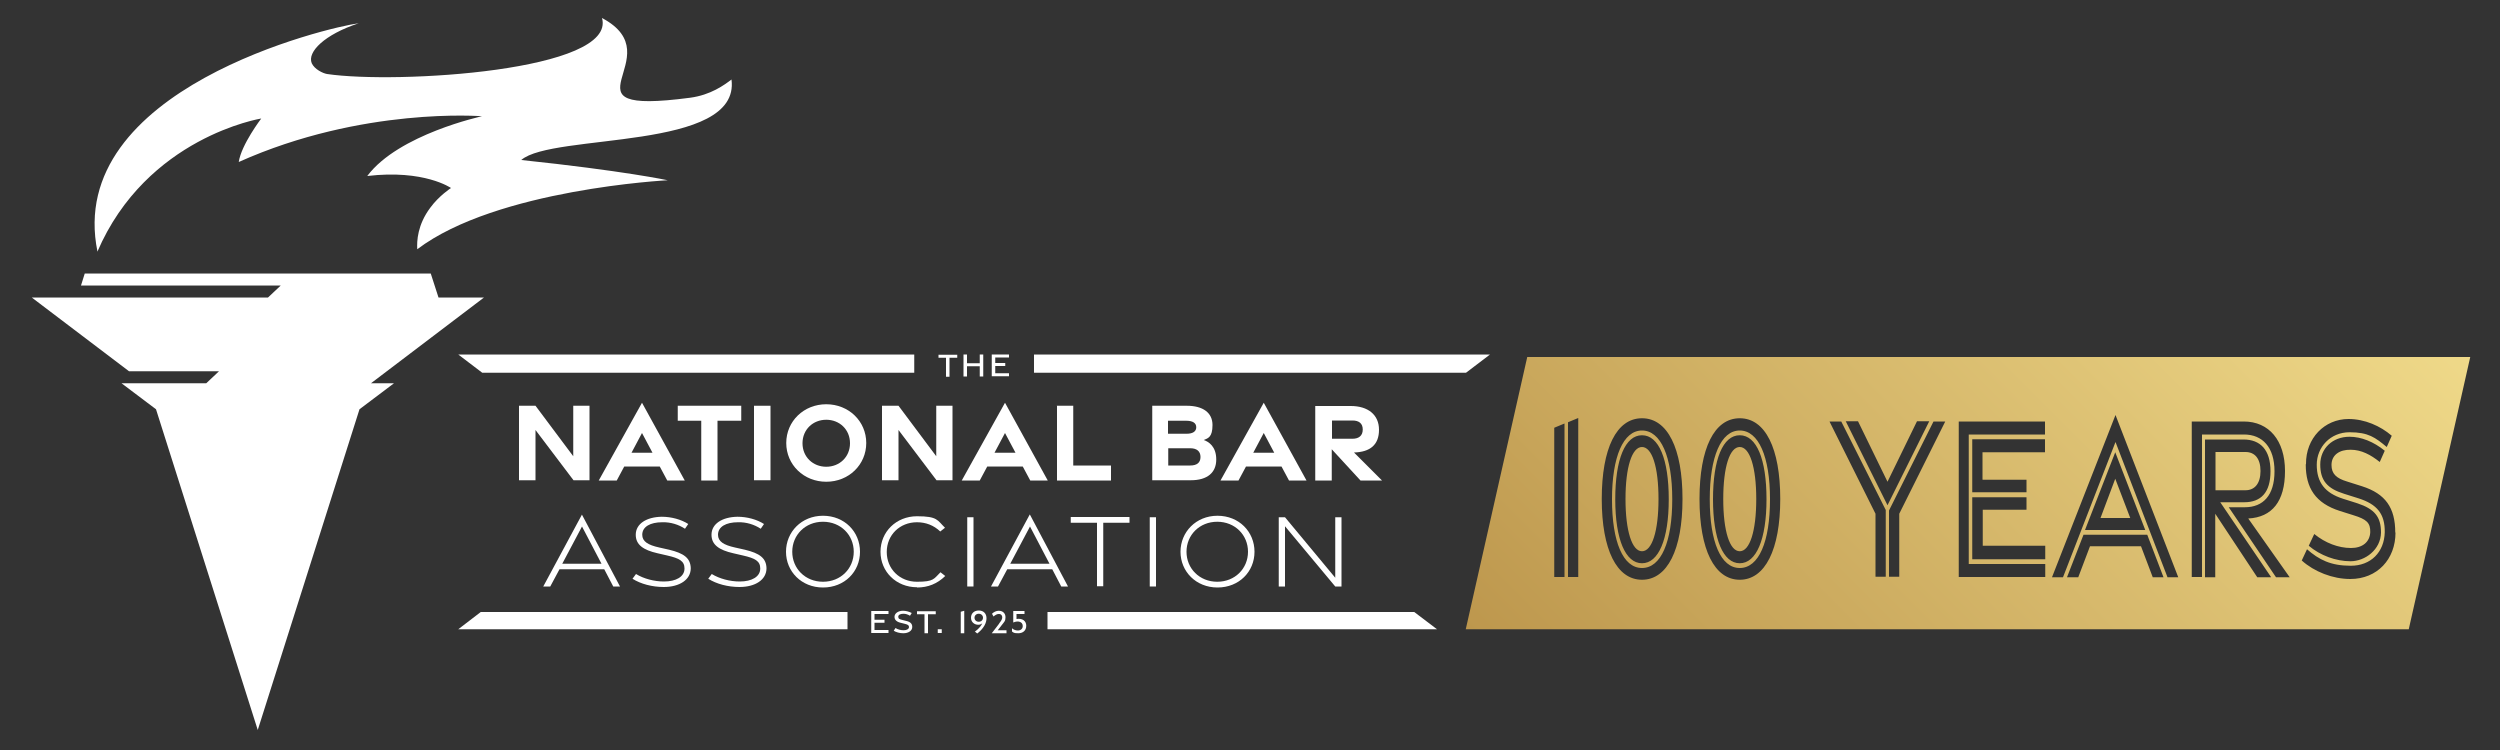 <?xml version="1.0" encoding="UTF-8"?>
<svg id="Layer_1" xmlns="http://www.w3.org/2000/svg" version="1.1" xmlns:xlink="http://www.w3.org/1999/xlink" viewBox="0 0 1000 300">
  <rect x="0" y="0" width="1000" height="300" fill="#333333" stroke="none"/>
  <!-- Generator: Adobe Illustrator 29.0.1, SVG Export Plug-In . SVG Version: 2.1.0 Build 192)  -->
  <defs>
    <style>
      .st0 {
        fill: #fff;
      }

      .st1 {
        fill: url(#linear-gradient);
      }
    </style>
    <linearGradient id="linear-gradient" x1="659.5" y1="-22.9" x2="914.8" y2="232.4" gradientTransform="translate(0 302) scale(1 -1)" gradientUnits="userSpaceOnUse">
      <stop offset="0" stop-color="#bd974d"/>
      <stop offset="1" stop-color="#efd989"/>
    </linearGradient>
  </defs>
  <path class="st0" d="M148.4,153.3h9.2l-13.8,10.4c-10,31.6-30.6,96.5-40.7,128.3-10.1-31.9-30.7-96.7-40.7-128.3l-13.8-10.4h33.9l5.1-4.8h-36l-38.9-29.5h94.5l5.1-4.8H32.4l1.5-4.8h138.4l3.1,9.6h18.2l-45.2,34.3h0Z"/>
  <path class="st0" d="M39,100.7C25.6,35.5,132.1,10.7,143.5,9.3c-13.7,4.5-20.7,11.5-18.8,16,1.1,2.4,4.4,4,6.1,4.3,27.7,4.1,116-1.2,110-22.4,29.2,15.5-20.2,39.2,35.2,31.9,8.3-1.1,13.7-5.1,16.6-7.3,3.7,28.8-71.6,21.3-84.1,32.2,40.9,4.3,58.6,8.1,58.6,8.1,0,0-68.4,3.5-100.2,27.6-.2-3.3.1-9.8,5.2-16.6,3.5-4.8,8.3-7.9,8.3-7.9,0,0-10.7-7.5-33.5-4.8,12.5-16.7,45.9-23.9,45.9-23.9,0,0-47.8-3.9-97.3,18.3,1-6.9,9-17.4,9-17.4,0,0-45.9,7.4-65.6,53.4h0Z"/>
  <polygon class="st0" points="339 244.8 339 251.7 183.3 251.7 192.3 244.8 339 244.8"/>
  <polygon class="st0" points="574.8 251.7 565.7 244.8 419 244.8 419 251.7 574.8 251.7"/>
  <path class="st0" d="M207.7,162.3h6.5l15.1,20.2v-20.2h6.5v29.8h-6.4l-15.2-20.1v20.1h-6.6v-29.8h0Z"/>
  <path class="st0" d="M256.8,161.1l17.1,31.1h-7l-3-5.6h-14.2l-3,5.6h-7.2l17.3-31.1h0ZM261,181.1l-4.2-7.9-4.2,7.9h8.4Z"/>
  <path class="st0" d="M280.6,168.3h-9.5v-6s25.4,0,25.4,0v6h-9.5v23.9h-6.5v-23.9h0Z"/>
  <path class="st0" d="M301.6,162.3h6.6v29.8h-6.6v-29.8Z"/>
  <path class="st0" d="M314.5,177.2c0-8.7,7-15.5,16-15.5s16,6.8,16,15.5-7,15.5-16,15.5-16-6.8-16-15.5ZM340,177.3c0-5.5-4.2-9.4-9.5-9.4s-9.5,3.9-9.5,9.4,4.2,9.4,9.5,9.4,9.5-3.9,9.5-9.4Z"/>
  <path class="st0" d="M352.9,162.3h6.5l15.1,20.2v-20.2h6.5v29.8h-6.4l-15.2-20.1v20.1h-6.6v-29.8h0Z"/>
  <path class="st0" d="M402,161.1l17.1,31.1h-7l-3-5.6h-14.2l-3,5.6h-7.2l17.3-31.1h0ZM406.2,181.1l-4.2-7.9-4.2,7.9h8.4Z"/>
  <path class="st0" d="M422.7,162.3h6.6v23.9s15.1,0,15.1,0v6h-21.6v-29.8h0Z"/>
  <path class="st0" d="M460.9,162.3h13.8c6.5,0,10.3,2.8,10.3,7.7s-1.8,5.3-3.5,6c2,.7,5,2.6,5,7.8s-3.5,8.3-10.2,8.3h-15.4v-29.8h0ZM474.6,173.5c2.5,0,3.9-.9,3.9-2.6s-1.4-2.6-4-2.6h-7.3v5.2h7.4ZM476.1,186.2c2.6,0,4.1-1.1,4.1-3.4,0-2.3-1.5-3.5-4.1-3.5h-8.8v6.9h8.8Z"/>
  <path class="st0" d="M505.5,161.1l17.1,31.1h-7l-3-5.6h-14.2l-3,5.6h-7.2l17.3-31.1h0ZM509.7,181.1l-4.2-7.9-4.2,7.9h8.4Z"/>
  <path class="st0" d="M544.2,192.2l-11.5-12.5v12.5h-6.6v-29.8h14.2c6.9,0,11.3,3.5,11.3,9.5s-3.5,8.9-10,9.1l11.2,11.2h-8.7,0ZM532.8,175.5h8.2c2.5,0,4.1-1.2,4.1-3.7s-1.6-3.6-4.1-3.6h-8.2v7.3h0Z"/>
  <path class="st0" d="M232.8,205.9l15.2,28.7h-2.7l-3.6-6.9h-17.9l-3.7,6.9h-2.8l15.5-28.8ZM240.6,225.5l-7.8-14.9-7.9,14.9h15.7Z"/>
  <path class="st0" d="M265.5,234.8c-4.6,0-9.2-1.2-12.5-3.3l1.4-1.9c3.1,1.9,7.3,3,11.2,3,4.8,0,8.2-1.9,8.2-5.2,0-3-2.1-4.1-6.9-5.2l-3.9-.9c-5.7-1.3-8.7-3.4-8.7-7.4,0-4.4,4.3-7.1,10.4-7.2,3.9,0,7.8,1.1,10.6,2.9l-1.3,1.9c-2.6-1.7-5.8-2.7-9.1-2.6-4.8,0-8,1.8-8,5,0,2.7,2.3,4.1,6.8,5.1l4,.9c5.8,1.4,8.5,3.3,8.6,7.4,0,4.6-4.5,7.5-10.8,7.5h0Z"/>
  <path class="st0" d="M295.8,234.8c-4.6,0-9.2-1.2-12.5-3.3l1.4-1.9c3.1,1.9,7.3,3,11.2,3,4.8,0,8.2-1.9,8.2-5.2,0-3-2.1-4.1-6.9-5.2l-3.9-.9c-5.7-1.3-8.7-3.4-8.7-7.4,0-4.4,4.3-7.1,10.4-7.2,3.9,0,7.8,1.1,10.6,2.9l-1.3,1.9c-2.6-1.7-5.8-2.7-9.1-2.6-4.8,0-8,1.8-8,5,0,2.7,2.3,4.1,6.8,5.1l4,.9c5.8,1.4,8.5,3.3,8.6,7.4,0,4.6-4.5,7.5-10.8,7.5h0Z"/>
  <path class="st0" d="M314.4,220.7c0-7.9,6.2-14.4,14.8-14.4s14.8,6.4,14.8,14.4-6.2,14.3-14.8,14.3-14.8-6.4-14.8-14.3ZM341.5,220.7c0-6.7-5.2-12-12.3-12s-12.3,5.3-12.3,12,5.2,12,12.3,12,12.3-5.3,12.3-12Z"/>
  <path class="st0" d="M366.8,234.9c-8.3,0-14.6-6.2-14.6-14.2s6.3-14.2,14.6-14.2,8.1,1.6,11.2,4.6l-1.9,1.5c-2.6-2.5-5.8-3.7-9.3-3.7-6.9,0-12.1,5.1-12.1,11.9s5.2,11.9,12.1,11.9,6.7-1.2,9.4-3.8l1.9,1.5c-3.2,3.1-6.9,4.6-11.3,4.6h0Z"/>
  <path class="st0" d="M386.9,206.9h2.5v27.7h-2.5v-27.7h0Z"/>
  <path class="st0" d="M412,205.9l15.2,28.7h-2.7l-3.6-6.9h-18l-3.7,6.9h-2.8l15.5-28.8ZM419.8,225.5l-7.8-14.9-7.9,14.9h15.7Z"/>
  <path class="st0" d="M438.8,209.1h-10.5v-2.3h23.5v2.3h-10.5v25.4h-2.5v-25.4Z"/>
  <path class="st0" d="M459.9,206.9h2.5v27.7h-2.5v-27.7h0Z"/>
  <path class="st0" d="M472.2,220.7c0-7.9,6.2-14.4,14.8-14.4s14.8,6.4,14.8,14.4-6.2,14.3-14.8,14.3-14.8-6.4-14.8-14.3ZM499.2,220.7c0-6.7-5.2-12-12.3-12s-12.3,5.3-12.3,12,5.2,12,12.3,12,12.3-5.3,12.3-12Z"/>
  <path class="st0" d="M511.5,206.9h2.5l20.1,24.2v-24.2h2.5v27.7h-2.5l-20.1-24.1v24.1h-2.5v-27.7h0Z"/>
  <path class="st0" d="M348.5,244.4h6.9v1.2h-5.6v2.3h4v1.2h-4v2.9h5.6v1.2h-6.9v-8.8h0Z"/>
  <path class="st0" d="M357.5,252.3l.7-1.1c.9.6,2.1.9,3.3.9,1.2,0,2.1-.5,2.1-1.3,0-.7-.5-1-1.8-1.3l-1.2-.3c-1.9-.4-2.8-1.2-2.8-2.5s1.4-2.4,3.4-2.4c1.3,0,2.5.4,3.5.9l-.7,1.1c-.8-.5-1.7-.8-2.6-.8-1.2,0-2.1.4-2.1,1.2s.5,1,1.7,1.3l1.2.3c1.9.4,2.7,1.1,2.7,2.5,0,1.5-1.5,2.5-3.6,2.5-1.4,0-2.9-.4-4-1.1h0Z"/>
  <path class="st0" d="M369.9,245.7h-3.1v-1.2h7.5v1.2h-3.1v7.6h-1.4v-7.6h0Z"/>
  <path class="st0" d="M375.1,251.7h1.6v1.5h-1.6v-1.5Z"/>
  <path class="st0" d="M384.3,244.7l1.4-.4v9h-1.4v-8.6Z"/>
  <path class="st0" d="M389.9,252.7c1.9-1.4,2.7-2.6,3-3.4-.4.4-1,.6-1.6.6-1.6,0-2.9-1.1-2.9-2.8s1.2-2.9,3.1-2.9,3.1,1.2,3.1,3.1c0,1.8-1,4-3.7,6.1l-1-.8h0ZM393.2,247.1c0-.9-.7-1.6-1.7-1.6s-1.7.7-1.7,1.6.7,1.6,1.7,1.6,1.7-.7,1.7-1.6Z"/>
  <path class="st0" d="M399.7,249.3c.9-1.1,1.2-1.7,1.2-2.4,0-.8-.6-1.4-1.5-1.3-.6,0-1.3.4-2,1l-.6-1.1c.7-.7,1.7-1.2,2.7-1.2,1.6,0,2.7,1,2.7,2.6s-.5,1.8-1.7,3.4l-1.4,1.8h3.5v1.2h-5.9c1-1.2,2.1-2.8,3-3.9Z"/>
  <path class="st0" d="M404.8,251.3c.6.6,1.6.9,2.3.9,1.2,0,2-.7,2-1.8,0-1.6-1.7-2.3-3.8-1.4v-4.6h4.5v1.2h-3.2v2c2.4-.4,3.9.8,3.9,2.7s-1.3,3-3.2,3-1.9-.3-2.5-.7v-1.4Z"/>
  <path class="st1" d="M702.5,199.6c0,12.9-2.6,20.9-6.6,20.9s-6.6-8-6.6-20.9,2.6-20.8,6.6-20.8,6.6,8,6.6,20.8ZM668.9,199.7c0,17.1-4.5,27.5-12.1,27.5s-12-10.5-12-27.5,4.5-27.5,12-27.5,12.1,10.4,12.1,27.5ZM667.5,199.7c0-16.1-4-25.6-10.7-25.6s-10.7,9.5-10.7,25.6,4.1,25.6,10.7,25.6,10.7-9.5,10.7-25.6ZM840.2,207.2h11.9l-6-15.7-5.9,15.7ZM656.8,178.8c-4,0-6.6,8-6.6,20.8s2.6,20.9,6.6,20.9,6.6-8,6.6-20.9-2.6-20.8-6.6-20.8ZM708,199.7c0,17.1-4.5,27.5-12.1,27.5s-12-10.5-12-27.5,4.5-27.5,12-27.5,12.1,10.4,12.1,27.5ZM706.6,199.7c0-16.1-4-25.6-10.7-25.6s-10.7,9.5-10.7,25.6,4.1,25.6,10.7,25.6,10.7-9.5,10.7-25.6ZM988.1,142.8l-24.6,108.9h-377.2l24.6-108.9h377.2,0ZM922.3,185.8c0,9.4,3.9,15.5,13.7,18.6l5.4,1.7c5.2,1.6,6.8,3,6.7,6.8-.2,3.9-3.1,6.3-7.7,6.3-5,0-10.3-2-14.7-5.6l-2.2,4.7c4.6,3.9,10.9,6.2,16.7,6.2s12.1-4.6,12.2-11.5c0-6.2-2.5-9.4-9.5-11.7l-5.7-1.8c-7.2-2.3-10.5-6.5-10.5-13.6s5.5-13,13.1-13,10.3,2.1,14.9,5.9l2-4.5c-4.5-3.9-10.8-6.7-17.3-6.7-9.6,0-17.1,7.7-17,18h0ZM625.8,169.4l-4.1,1.7v59.7h4.1v-61.3ZM631.3,167.2l-4.1,1.7v61.9h4.1v-63.6h0ZM673,199.6c0-20.3-6-32.3-16.2-32.3s-16.1,12-16.1,32.3,6,32.3,16.1,32.3,16.2-12,16.2-32.3ZM712.1,199.6c0-20.3-6-32.3-16.2-32.3s-16.1,12-16.1,32.3,6,32.3,16.1,32.3,16.2-12,16.2-32.3ZM754.3,204l-17.8-35.4h-4.7l18.4,36.9v25.2h4.1v-26.7h0ZM755,202.1l16.7-33.6h-4.9l-11.8,24.2-11.8-24.2h-4.9l16.7,33.6h0ZM778.2,168.6h-4.8l-17.8,35.6v26.5h4.1v-25.2l18.4-36.9ZM818.1,225.6h-30.6v-51.8h30.5v-5.2h-34.5v62.2h34.6v-5.1h0ZM793,191.8v-10.9h25v-5.2h-29.1v21.2h21.7v-5h-17.5ZM818.1,218.3h-25v-14.4h17.5v-5h-21.7v24.8h29.2v-5.3h0ZM865.4,230.9l-6.5-17h-25.5l-6.6,17h4.5l4.7-12.4h20.4l4.7,12.4h4.4ZM858.1,212l-12-31.1-12.1,31.1h24ZM871.3,230.9l-25.1-64.9-25.4,64.9h4.4l21-54.1,20.8,54.1h4.4ZM908.4,230.8l-20.3-29.9h9.6c6.6,0,10.5-3.8,10.5-12.4s-4.1-12.7-10.8-12.7h-15.4v55.1h4.1v-25.4l16.8,25.4h5.4ZM915.8,230.8l-16.5-23.4c9.5-.5,14.7-6.8,14.7-19s-6.4-19.8-16.5-19.8h-20.8v62.2h4.1v-57h16.8c7.4,0,12.2,5.1,12.2,14.7s-4.5,14.4-11.9,14.4h-6.4l18.9,28h5.5ZM958.1,213c0-9.9-3.9-15.5-13.3-18.5l-6-1.9c-4.3-1.3-6.2-3.1-6.2-6.6,0-4,3.2-6.2,7.7-6.1,4.2,0,8,2,11.6,4.9l2-4.5c-4.4-3.6-9.4-5.6-14.1-5.6-6.8,0-11.7,4.7-11.7,11.1s2.8,9.6,9.5,11.7l5.7,1.8c7.6,2.4,10.7,6.3,10.6,13.6-.2,8-5.6,13.4-13.6,13.4s-12.7-2.4-17.5-6.6l-2.1,4.5c5,4.5,12.4,7.4,19.4,7.4,10.8,0,18.1-7.9,18.1-18.6h0ZM904.2,188.4c0-5-2.3-7.6-6-7.6h-12v15.3h12c3.6,0,6-2.6,6-7.7h0Z"/>
  <polygon class="st0" points="596 141.8 586.4 149.1 413.6 149.1 413.6 141.8 596 141.8"/>
  <path class="st0" d="M378.5,143.1h-3.1v-1.2h7.5v1.2h-3.1v7.6h-1.4v-7.6Z"/>
  <path class="st0" d="M385.4,141.8h1.4v3.5h5.1v-3.5h1.4v8.8h-1.4v-4.1h-5.1v4.1h-1.4v-8.8h0Z"/>
  <path class="st0" d="M396.7,141.8h6.9v1.2h-5.5v2.2h4v1.2h-4v2.9h5.5v1.2h-6.9v-8.8h0Z"/>
  <polygon class="st0" points="183.3 141.8 192.9 149.1 365.7 149.1 365.7 141.8 183.3 141.8"/>
</svg>